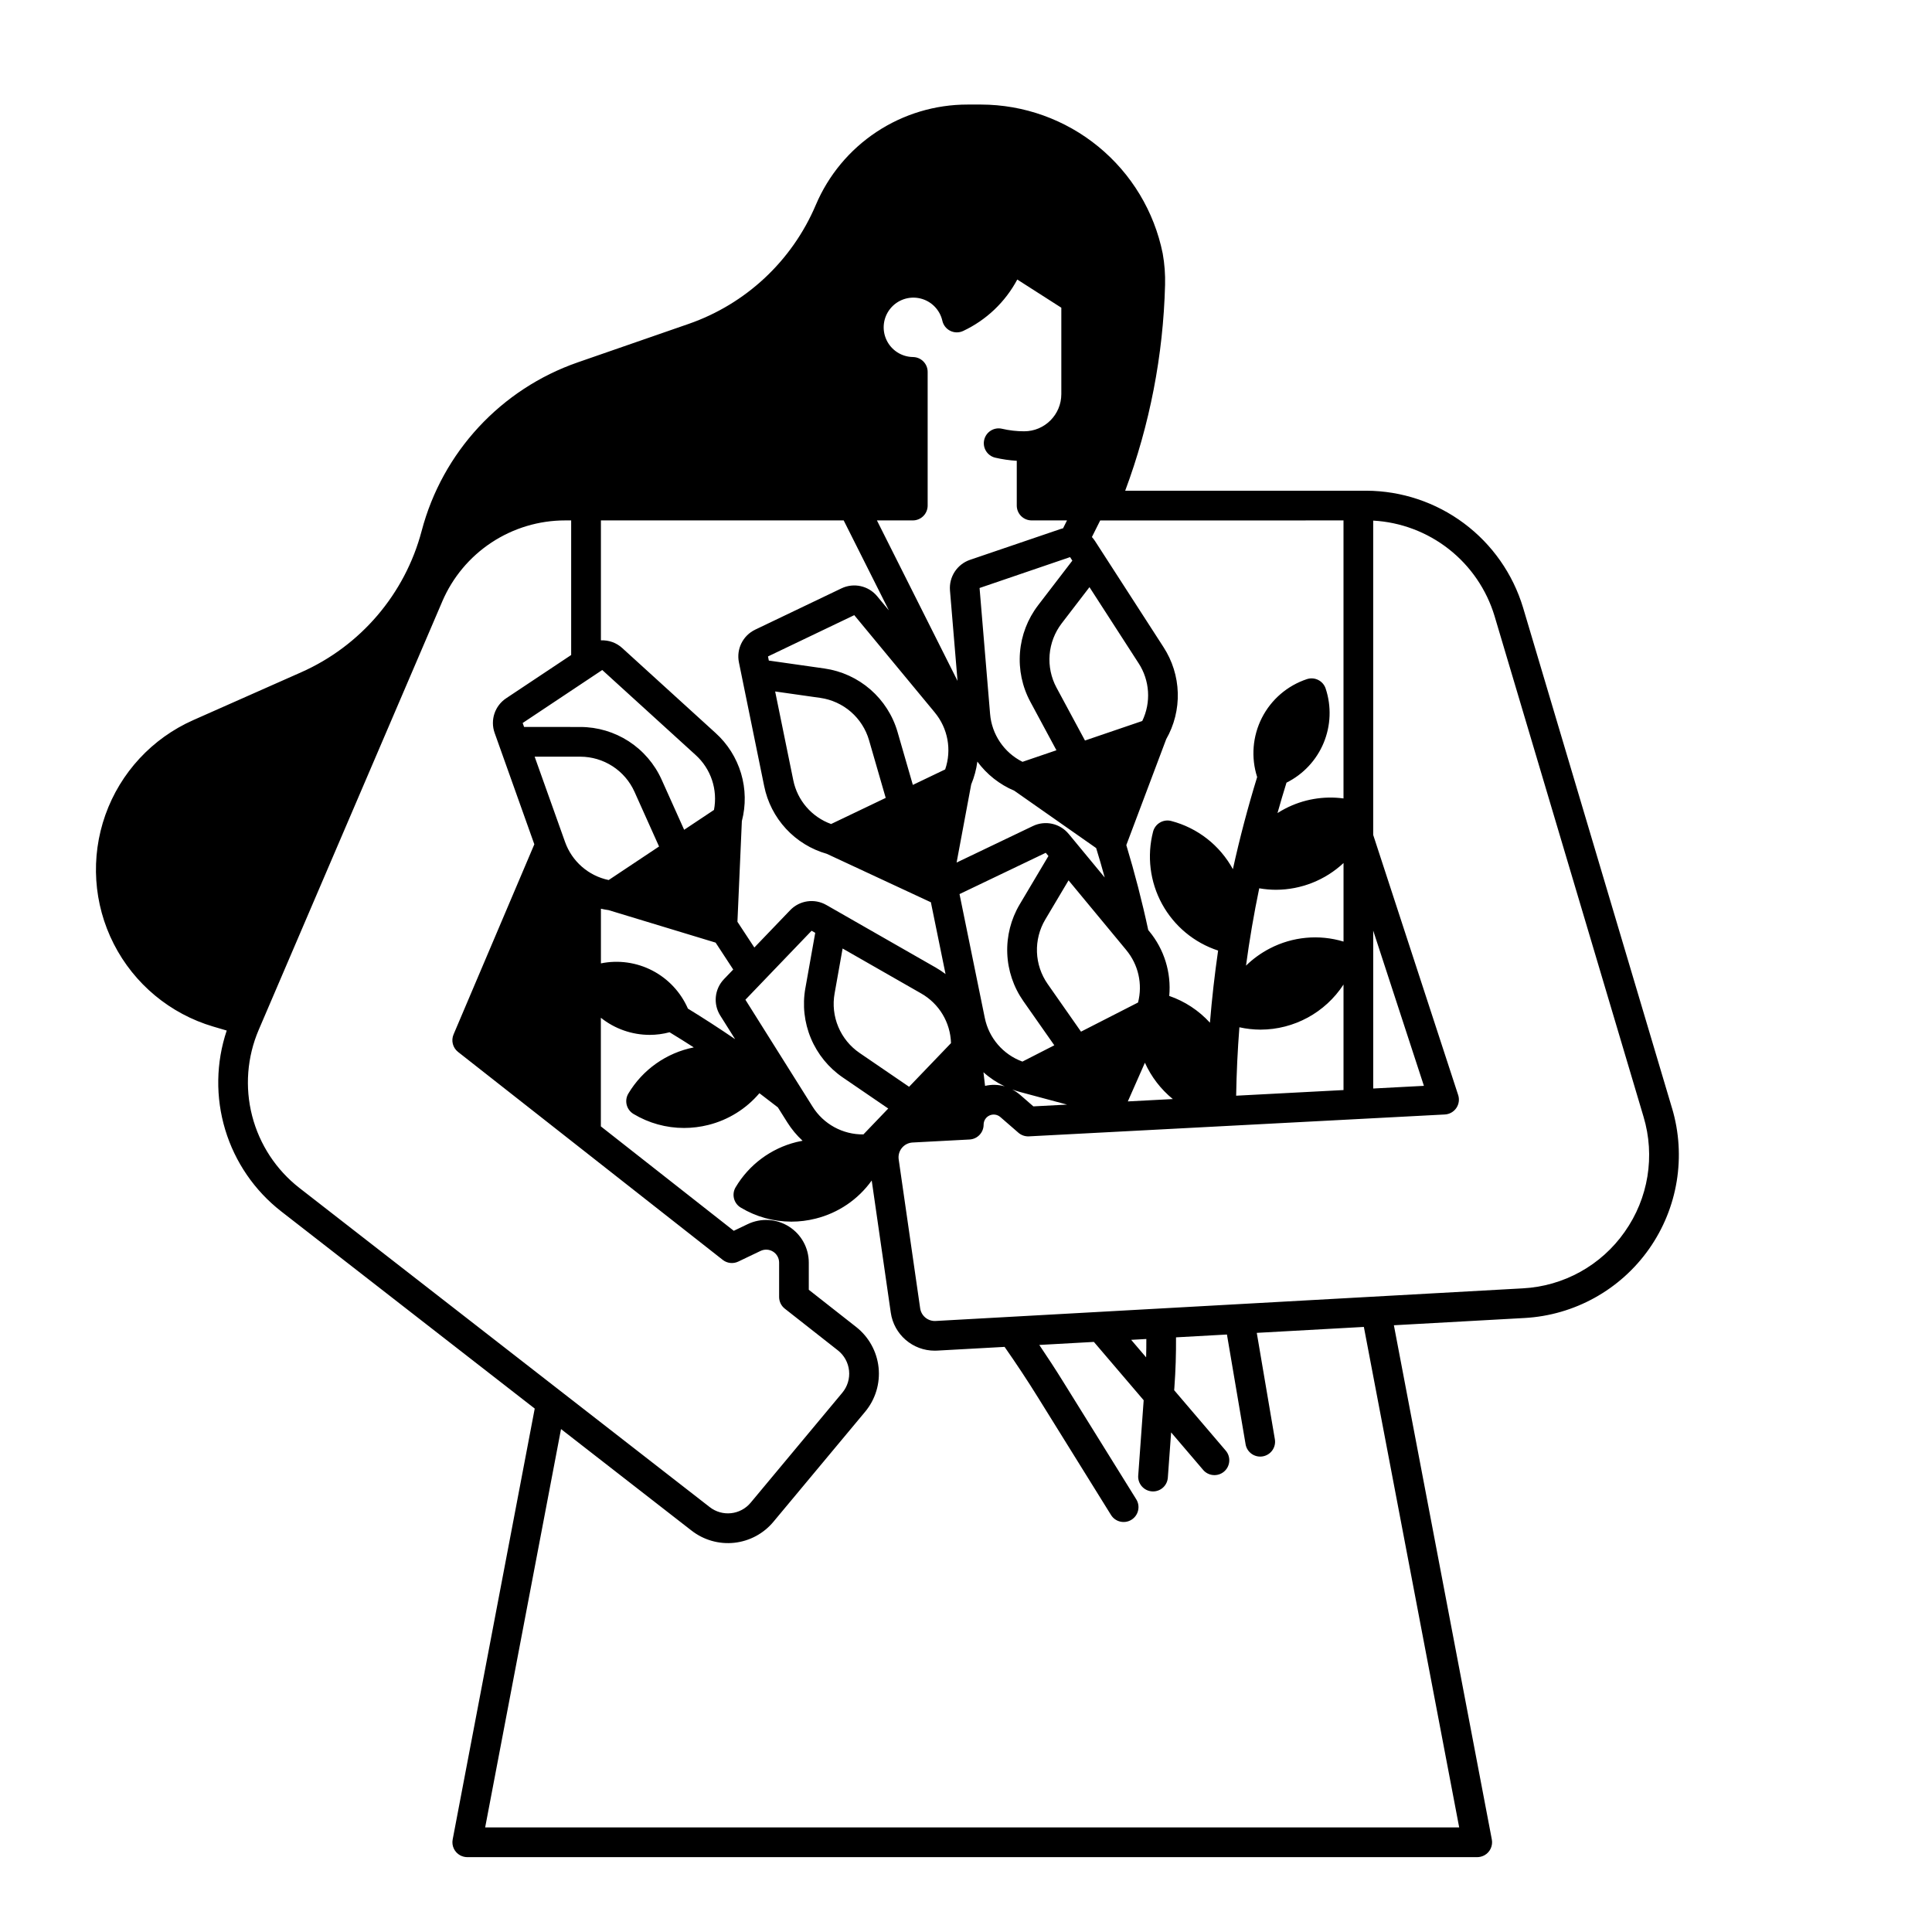 <?xml version="1.0" encoding="UTF-8"?>
<!-- Uploaded to: SVG Repo, www.svgrepo.com, Generator: SVG Repo Mixer Tools -->
<svg fill="#000000" width="800px" height="800px" version="1.1" viewBox="144 144 512 512" xmlns="http://www.w3.org/2000/svg">
 <path d="m587.11 437.7-39.492-132.71c-2.699-8.918-8.184-16.734-15.652-22.305s-16.527-8.598-25.844-8.641h-63.934c6.512-17.465 10.082-35.887 10.566-54.52 0.078-2.797-0.133-5.59-0.625-8.344-2.246-11.121-8.27-21.121-17.043-28.312-8.773-7.195-19.762-11.137-31.105-11.16h-3.543c-8.586-0.012-16.98 2.508-24.141 7.246-7.16 4.734-12.766 11.48-16.113 19.383-6.285 14.801-18.539 26.25-33.734 31.516l-29.305 10.164c-20.383 7.062-35.91 23.812-41.402 44.676-4.41 16.703-16.172 30.5-31.973 37.488l-28.555 12.656c-10.887 4.824-19.309 13.91-23.293 25.129-3.981 11.223-3.176 23.586 2.231 34.191 5.406 10.609 14.938 18.523 26.355 21.895l3.57 1.051h0.004c-2.852 8.504-2.992 17.684-0.402 26.273 2.59 8.586 7.781 16.16 14.859 21.668l67.168 52.242-21.746 114.2c-0.32 1.676 0.477 3.363 1.969 4.188 0.625 0.336 1.324 0.504 2.035 0.492h267.38c0.707 0.012 1.41-0.156 2.035-0.492 1.492-0.824 2.285-2.512 1.969-4.188l-25.957-136.28 34.625-1.922c13.227-0.734 25.391-7.484 33.012-18.32 7.621-10.836 9.863-24.562 6.086-37.262zm-260.81-26.414c-1.891-4.332-5.211-7.887-9.406-10.07-4.195-2.18-9.012-2.856-13.645-1.91v-14.488c0.672 0.156 1.352 0.285 2.043 0.379l28.355 8.609c1.652 2.496 3.203 4.863 4.664 7.129l-2.461 2.559v0.004c-2.496 2.606-2.898 6.578-0.977 9.633l3.938 6.262c-4.109-2.809-8.281-5.508-12.512-8.105zm-43.789-75.684 21.09-14.043 24.738 22.516c4.066 3.668 5.91 9.195 4.871 14.566l-7.902 5.262-5.981-13.316c-1.871-4.144-4.894-7.664-8.711-10.137-3.82-2.469-8.27-3.789-12.816-3.793l-14.914-0.008zm85.074-53.688 11.977 23.844-3.106-3.754c-2.305-2.781-6.203-3.641-9.461-2.082l-22.867 10.945v0.004c-3.258 1.559-5.031 5.137-4.305 8.672l6.691 32.781c0.852 4.227 2.852 8.141 5.781 11.309s6.672 5.465 10.824 6.644l27.445 12.777c0.039 0.02 0.082 0.023 0.125 0.043l3.891 19.039c-0.812-0.617-1.664-1.184-2.551-1.695l-29.035-16.609h-0.004c-3.133-1.797-7.086-1.23-9.586 1.375l-9.496 9.895c-1.41-2.172-2.894-4.43-4.481-6.82l1.172-26.684c1.09-4.156 1.016-8.531-0.211-12.648-1.23-4.117-3.566-7.82-6.754-10.699l-24.723-22.5c-1.539-1.414-3.578-2.152-5.664-2.047v-31.789zm18.367-43.297c-3.016-0.039-5.742-1.797-7.023-4.527s-0.891-5.953 1.008-8.297 4.969-3.398 7.906-2.711c2.938 0.684 5.223 2.984 5.891 5.926 0.262 1.164 1.035 2.148 2.106 2.672 1.07 0.527 2.324 0.539 3.402 0.031 6.129-2.879 11.16-7.66 14.348-13.633l11.672 7.469v22.91c-0.008 5.434-4.406 9.836-9.84 9.84-1.992 0-3.977-0.227-5.914-0.68-2.106-0.469-4.195 0.844-4.684 2.945-0.492 2.098 0.797 4.203 2.891 4.719 1.887 0.438 3.805 0.719 5.738 0.832v11.863c0 1.047 0.414 2.047 1.152 2.785s1.742 1.152 2.785 1.152h9.379l-1.043 2.086c-0.227 0.055-0.453 0.121-0.68 0.195l-24.008 8.176h-0.004c-3.402 1.18-5.574 4.512-5.281 8.102l2.004 23.969-21.363-42.527h9.512c1.043 0 2.043-0.414 2.781-1.152s1.152-1.738 1.152-2.785v-35.422c0-2.156-1.73-3.91-3.887-3.938zm60.754 96.457-15.176 5.172-7.543-14.012v0.004c-1.434-2.668-2.07-5.695-1.828-8.719 0.246-3.019 1.355-5.906 3.195-8.316l7.367-9.602 13.008 20.148h0.004c2.984 4.586 3.356 10.398 0.973 15.328zm35.434 44.723 0.004 0.004c6.648-0.016 13.047-2.551 17.906-7.09v20.82-0.004c-6.5-1.965-13.512-1.309-19.535 1.824-2.32 1.199-4.445 2.734-6.312 4.555 0.926-6.871 2.094-13.707 3.508-20.5 1.465 0.258 2.945 0.391 4.434 0.395zm-140.6 29.141 17.543-18.281 0.961 0.551-2.613 14.676h-0.004c-0.797 4.481-0.289 9.094 1.473 13.289 1.758 4.195 4.691 7.797 8.445 10.363l12.047 8.234-6.578 6.859c-5.473 0.07-10.586-2.723-13.48-7.367zm43.379 23.07-13.133-8.973c-2.504-1.711-4.457-4.109-5.629-6.906-1.176-2.797-1.516-5.875-0.98-8.859l2.121-11.906 20.816 11.906c4.758 2.703 7.758 7.695 7.91 13.168zm-20.664-69.637v0.004c-5.148-1.855-8.953-6.266-10.031-11.629l-4.801-23.5 11.977 1.703h0.004c3 0.43 5.816 1.719 8.105 3.707 2.289 1.992 3.953 4.598 4.797 7.512l4.418 15.281zm-16.727-44.41 22.859-10.941 21.324 25.773v0.008c3.5 4.203 4.551 9.93 2.769 15.102l-8.566 4.102-4.051-14.02c-1.266-4.371-3.766-8.281-7.199-11.266-3.434-2.984-7.652-4.914-12.156-5.562l-14.762-2.102zm80.051-26.32 0.602 0.934-9.078 11.832v0.008c-2.766 3.609-4.43 7.941-4.793 12.473-0.367 4.535 0.586 9.078 2.738 13.082l6.918 12.855-8.992 3.066c-4.894-2.449-8.156-7.277-8.594-12.734l-2.785-33.332zm-29.297 89.301 22.855-10.945 0.707 0.855-7.617 12.82-0.004 0.004c-2.32 3.914-3.461 8.41-3.289 12.953 0.172 4.543 1.648 8.941 4.258 12.668l8.211 11.715-8.453 4.32c-5.121-1.867-8.902-6.266-9.977-11.609zm44.184 14.824-0.004 0.004c3.219 3.863 4.383 9.039 3.129 13.906l-15.113 7.723-8.832-12.621c-1.738-2.481-2.727-5.414-2.84-8.445-0.113-3.027 0.648-6.027 2.191-8.633l6.18-10.398zm-15.266-30.785-0.004 0.004c-2.301-2.789-6.207-3.644-9.465-2.078l-20.223 9.68 3.871-20.715h0.004c0.805-1.934 1.352-3.965 1.625-6.043 2.512 3.406 5.894 6.074 9.793 7.723l21.691 15.195c0.797 2.586 1.555 5.184 2.269 7.805zm-129.41-20.453c3.031 0.004 5.996 0.883 8.543 2.531 2.543 1.645 4.559 3.992 5.805 6.754l6.516 14.516-13.352 8.891c-5.356-1.117-9.742-4.953-11.566-10.113l-8.051-22.586zm107.26 87.242-0.426-3.609v-0.004c1.688 1.512 3.59 2.773 5.641 3.738-1.699-0.484-3.492-0.531-5.215-0.125zm9.234 1.609 12.496 3.352-8.926 0.469-3.586-3.117-0.004 0.004c-0.621-0.531-1.301-0.988-2.023-1.367 0.668 0.246 1.344 0.473 2.043 0.66zm28.602 2.508 4.527-10.262h-0.004c1.684 3.742 4.219 7.043 7.398 9.637zm29.562-19.648c1.844 0.41 3.723 0.617 5.609 0.625 8.875-0.02 17.141-4.512 21.988-11.949v27.961l-28.453 1.496c0.102-6.059 0.391-12.102 0.859-18.133zm35.465-25.621 13.438 41.141-13.434 0.707zm-7.871-108.7v73.676c-5.309-0.715-10.707 0.23-15.461 2.703-0.699 0.359-1.379 0.754-2.031 1.172 0.754-2.695 1.551-5.379 2.383-8.055l0.004-0.004c4.441-2.211 7.934-5.949 9.84-10.527 1.906-4.582 2.098-9.695 0.539-14.402-0.684-2.066-2.906-3.188-4.973-2.504-5.172 1.715-9.461 5.402-11.93 10.262s-2.922 10.496-1.254 15.688c-2.481 8.062-4.625 16.199-6.43 24.414-3.453-6.328-9.367-10.953-16.344-12.773-1.012-0.266-2.086-0.117-2.984 0.414-0.902 0.527-1.555 1.391-1.82 2.398-1.676 6.461-0.828 13.32 2.371 19.176 3.203 5.859 8.516 10.277 14.859 12.352-0.918 6.348-1.641 12.719-2.164 19.117-2.945-3.231-6.652-5.668-10.785-7.094 0.57-6.203-1.348-12.383-5.332-17.176l-0.234-0.285c-1.617-7.547-3.574-15.098-5.812-22.512l10.562-28.043h-0.004c2.141-3.742 3.207-8.004 3.082-12.312-0.125-4.312-1.438-8.504-3.789-12.117l-18.141-28.098c-0.246-0.379-0.523-0.738-0.828-1.074l2.199-4.394zm-287.48 135 48.648-113.53h-0.004c2.731-6.375 7.269-11.809 13.062-15.625 5.789-3.816 12.57-5.852 19.504-5.848h1.594v35.668l-17.227 11.465c-3.012 2-4.269 5.793-3.051 9.191l10.516 29.508-21.406 50.391c-0.695 1.637-0.207 3.535 1.191 4.633l70.141 55.105h-0.004c1.18 0.926 2.781 1.102 4.133 0.453l5.902-2.824h0.004c1.062-0.508 2.312-0.438 3.309 0.191 0.996 0.629 1.602 1.723 1.602 2.902v9.113-0.004c0 1.211 0.555 2.352 1.504 3.098l14.062 11.051c1.672 1.312 2.742 3.25 2.965 5.367 0.223 2.113-0.422 4.231-1.785 5.863l-24.273 29.125c-2.707 3.277-7.531 3.797-10.875 1.176l-108.71-84.555c-6.18-4.812-10.59-11.535-12.543-19.117-1.957-7.582-1.344-15.598 1.742-22.797zm318.14 211.37h-258.13l20.105-105.57 34.562 26.883v-0.004c3.219 2.523 7.293 3.691 11.355 3.254 4.066-0.441 7.797-2.449 10.402-5.602l24.277-29.125c2.723-3.269 4.004-7.5 3.559-11.73-0.449-4.231-2.59-8.102-5.934-10.73l-12.559-9.863v-7.203c0-3.883-1.992-7.492-5.277-9.562-3.285-2.07-7.402-2.309-10.906-0.633l-3.695 1.77-35.227-27.672v-28.789c3.672 2.93 8.227 4.531 12.926 4.539 1.785 0 3.559-0.234 5.285-0.695 2.152 1.312 4.289 2.648 6.414 4.012h-0.004c-7.246 1.441-13.547 5.891-17.336 12.238-0.535 0.895-0.695 1.965-0.438 2.981 0.254 1.012 0.902 1.879 1.797 2.418 4.043 2.43 8.672 3.715 13.391 3.715 2.176 0 4.34-0.27 6.449-0.801 5.281-1.32 10.016-4.262 13.535-8.41 1.645 1.238 3.273 2.488 4.891 3.754l2.508 3.988c1.125 1.789 2.484 3.422 4.039 4.856-0.551 0.098-1.102 0.215-1.648 0.352h0.004c-6.75 1.68-12.543 5.992-16.094 11.969-1.113 1.867-0.504 4.285 1.363 5.398 4.043 2.43 8.672 3.715 13.391 3.719 2.176 0 4.34-0.27 6.449-0.805 5.996-1.492 11.262-5.07 14.859-10.098l5.047 34.988v0.004c0.82 5.809 5.801 10.121 11.668 10.105 0.227 0 0.453-0.008 0.68-0.02l17.816-0.984c3.125 4.469 6.102 8.965 8.84 13.383l19.363 31.164c1.148 1.848 3.574 2.414 5.422 1.266 1.848-1.148 2.414-3.574 1.266-5.422l-19.363-31.16c-2-3.223-4.125-6.484-6.328-9.742l14.465-0.805 13.195 15.457-1.445 19.945h-0.004c-0.156 2.168 1.473 4.055 3.641 4.211 0.098 0.008 0.195 0.012 0.289 0.012 2.062-0.004 3.773-1.594 3.922-3.652l0.871-11.992 8.484 9.938v0.004c1.414 1.652 3.898 1.848 5.551 0.438 1.652-1.41 1.848-3.894 0.438-5.551l-13.664-16.008 0.062-0.84c0.32-4.391 0.457-8.809 0.426-13.172l13.496-0.75 4.941 29.074h-0.004c0.367 2.144 2.398 3.586 4.539 3.223 1.031-0.176 1.949-0.754 2.551-1.602 0.605-0.852 0.848-1.91 0.672-2.938l-4.793-28.195 28.379-1.574zm-82.91-129.44c0.008 1.617-0.016 3.238-0.059 4.863l-3.961-4.641zm126.78-28.406c-6.215 8.887-16.18 14.414-27.008 14.984l-155.59 8.645c-2.043 0.121-3.832-1.34-4.121-3.363l-5.688-39.438c-0.16-1.094 0.148-2.207 0.852-3.062s1.734-1.375 2.84-1.43l15.086-0.797h-0.004c2.094-0.109 3.734-1.84 3.731-3.938 0-1.047 0.609-2 1.562-2.434 0.957-0.434 2.074-0.27 2.867 0.418l4.793 4.16h-0.004c0.773 0.668 1.77 1.012 2.789 0.961l110.22-5.797c1.223-0.062 2.344-0.695 3.039-1.703 0.691-1.012 0.875-2.285 0.496-3.449l-22.52-68.938v-83.297 0.004c7.305 0.402 14.305 3.047 20.059 7.566 5.75 4.519 9.973 10.699 12.094 17.699l39.488 132.71c3.121 10.391 1.285 21.637-4.981 30.492z"/>
</svg>